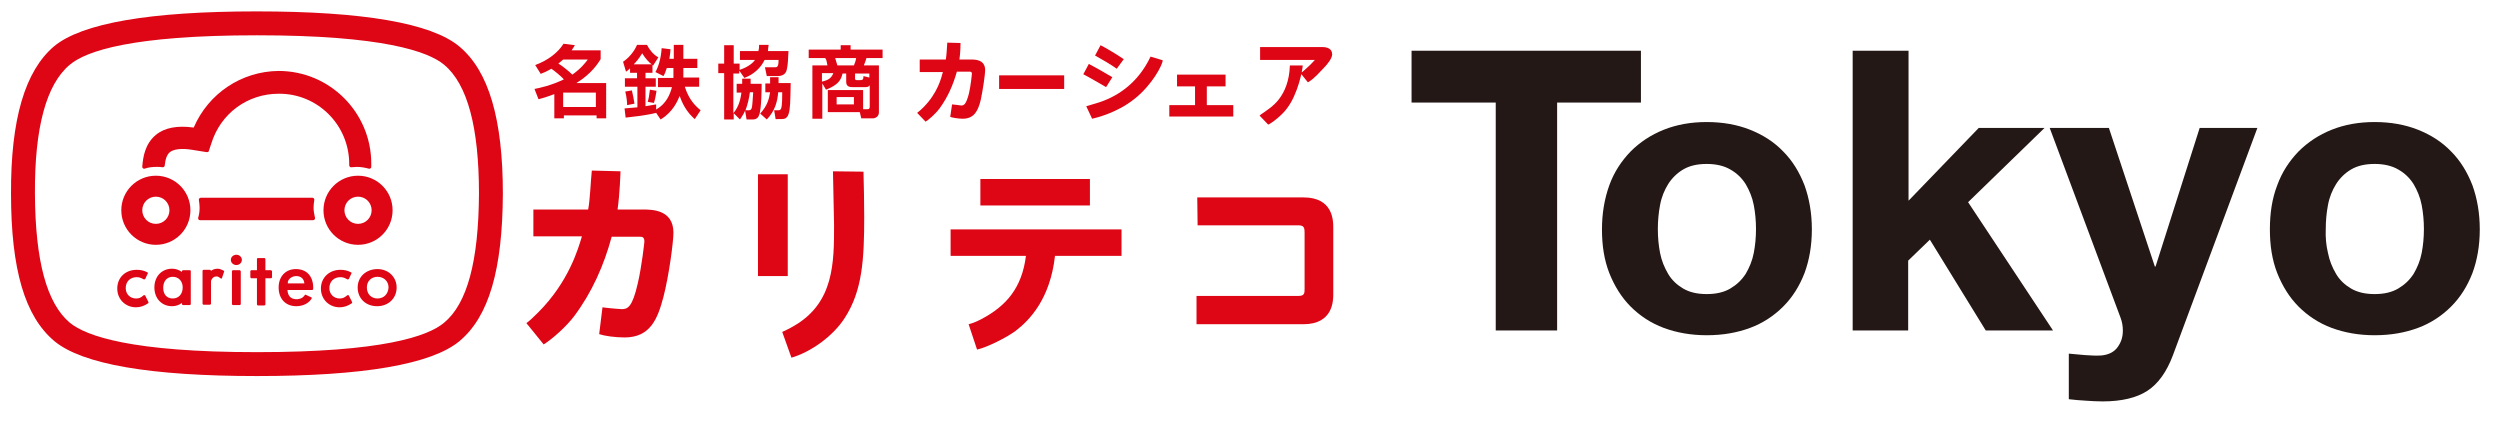 <?xml version="1.0" encoding="utf-8"?>
<!-- Generator: Adobe Illustrator 27.9.0, SVG Export Plug-In . SVG Version: 6.00 Build 0)  -->
<svg version="1.1" id="レイヤー_1" xmlns="http://www.w3.org/2000/svg" xmlns:xlink="http://www.w3.org/1999/xlink" x="0px"
	 y="0px" viewBox="0 0 680.1 116.6" style="enable-background:new 0 0 680.1 116.6;" xml:space="preserve">
<style type="text/css">
	.st0{fill:#231815;}
	.st1{display:none;fill:#231815;}
	.st2{fill:#DE0515;}
</style>
<g>
	<g>
		<path class="st0" d="M384,27.8v-14h62.4v14.1h-22.8v62h-16.7v-62H384V27.8z"/>
		<path class="st0" d="M437.8,50.4c1.3-3.6,3.3-6.6,5.8-9.2c2.5-2.5,5.5-4.5,9-5.9s7.4-2.1,11.7-2.1c4.3,0,8.3,0.7,11.8,2.1
			c3.5,1.4,6.5,3.3,9,5.9c2.5,2.5,4.4,5.6,5.8,9.2c1.3,3.6,2,7.6,2,12s-0.7,8.4-2,11.9c-1.4,3.6-3.3,6.6-5.8,9.1s-5.5,4.5-9,5.8
			s-7.4,2-11.8,2c-4.3,0-8.2-0.7-11.7-2s-6.5-3.3-9-5.8s-4.4-5.6-5.8-9.1c-1.4-3.6-2-7.5-2-11.9S436.5,54,437.8,50.4z M451.6,68.8
			c0.4,2.1,1.2,4,2.2,5.7s2.4,3,4.1,4s3.8,1.5,6.4,1.5s4.7-0.5,6.4-1.5c1.7-1,3.1-2.3,4.2-4c1-1.7,1.8-3.6,2.2-5.7
			c0.4-2.1,0.6-4.2,0.6-6.5c0-2.2-0.2-4.4-0.6-6.5s-1.2-4-2.2-5.7c-1-1.6-2.4-3-4.2-4c-1.7-1-3.9-1.5-6.4-1.5
			c-2.6,0-4.7,0.5-6.4,1.5c-1.7,1-3.1,2.4-4.1,4s-1.8,3.5-2.2,5.7c-0.4,2.1-0.6,4.3-0.6,6.5C451,64.6,451.2,66.7,451.6,68.8z"/>
		<path class="st0" d="M519.2,13.8v40.8l19.1-19.8h17.9L535.4,55l23.1,34.9h-18.3L525,65.2l-5.9,5.7v19H504V13.8H519.2z"/>
		<path class="st0" d="M584.2,106.3c-2.9,1.9-7,2.9-12.2,2.9c-1.6,0-3.1-0.1-4.6-0.2s-3.1-0.2-4.6-0.4V96.2c1.4,0.1,2.9,0.3,4.4,0.4
			s3,0.2,4.5,0.1c2-0.2,3.5-1,4.4-2.3c1-1.4,1.4-2.8,1.4-4.5c0-1.2-0.2-2.3-0.6-3.4l-19.3-51.7h16.1l12.5,37.7h0.2l12-37.7h15.7
			l-23,61.9C589.4,101.2,587.1,104.4,584.2,106.3z"/>
		<path class="st0" d="M619.5,50.4c1.3-3.6,3.3-6.6,5.8-9.2c2.5-2.5,5.5-4.5,9-5.9s7.4-2.1,11.7-2.1s8.3,0.7,11.8,2.1
			c3.5,1.4,6.5,3.3,9,5.9c2.5,2.5,4.4,5.6,5.8,9.2c1.3,3.6,2,7.6,2,12s-0.7,8.4-2,11.9c-1.4,3.6-3.3,6.6-5.8,9.1s-5.5,4.5-9,5.8
			s-7.4,2-11.8,2c-4.3,0-8.2-0.7-11.7-2s-6.5-3.3-9-5.8s-4.4-5.6-5.8-9.1c-1.4-3.6-2-7.5-2-11.9S618.1,54,619.5,50.4z M633.3,68.8
			c0.4,2.1,1.2,4,2.2,5.7s2.4,3,4.1,4c1.7,1,3.8,1.5,6.4,1.5c2.6,0,4.7-0.5,6.4-1.5s3.1-2.3,4.2-4c1-1.7,1.8-3.6,2.2-5.7
			s0.6-4.2,0.6-6.5c0-2.2-0.2-4.4-0.6-6.5c-0.4-2.1-1.2-4-2.2-5.7c-1-1.6-2.4-3-4.2-4c-1.7-1-3.9-1.5-6.4-1.5
			c-2.6,0-4.7,0.5-6.4,1.5s-3.1,2.4-4.1,4s-1.8,3.5-2.2,5.7c-0.4,2.1-0.6,4.3-0.6,6.5C632.6,64.6,632.8,66.7,633.3,68.8z"/>
		<path class="st1" d="M701.2,36.3c1.7-4.9,4.2-9.1,7.4-12.7s7.1-6.5,11.8-8.5c4.7-2.1,9.9-3.1,15.7-3.1c5.9,0,11.2,1,15.8,3.1
			s8.5,4.9,11.7,8.5s5.7,7.9,7.4,12.7c1.7,4.9,2.6,10.1,2.6,15.8c0,5.5-0.9,10.7-2.6,15.5c-1.7,4.8-4.2,9-7.4,12.5
			c-3.2,3.6-7.1,6.3-11.7,8.4c-4.6,2-9.9,3-15.8,3c-5.8,0-11.1-1-15.7-3c-4.7-2-8.6-4.8-11.8-8.4s-5.7-7.7-7.4-12.5
			s-2.6-10-2.6-15.5C698.6,46.4,699.5,41.2,701.2,36.3z M716.5,61.5c0.7,3,1.9,5.7,3.6,8.2c1.6,2.4,3.8,4.4,6.4,5.8
			c2.6,1.5,5.8,2.2,9.6,2.2s7-0.7,9.6-2.2s4.8-3.4,6.4-5.8c1.6-2.4,2.8-5.1,3.6-8.2c0.7-3,1.1-6.1,1.1-9.3c0-3.3-0.4-6.6-1.1-9.7
			c-0.7-3.1-1.9-5.9-3.6-8.4c-1.6-2.5-3.8-4.4-6.4-5.9c-2.6-1.5-5.8-2.2-9.6-2.2s-7,0.7-9.6,2.2s-4.8,3.4-6.4,5.9
			c-1.6,2.5-2.8,5.2-3.6,8.4c-0.7,3.1-1.1,6.4-1.1,9.7C715.3,55.3,715.7,58.4,716.5,61.5z"/>
		<path class="st1" d="M797.6,34.8v7h0.2c1.8-3,4.2-5.2,7-6.5s6-2,9.4-2c4.3,0,8.1,0.8,11.2,2.5c3.1,1.6,5.7,3.8,7.8,6.5
			s3.6,5.8,4.6,9.4s1.5,7.3,1.5,11.2c0,3.7-0.5,7.3-1.5,10.7s-2.5,6.4-4.5,9.1c-2,2.6-4.5,4.7-7.6,6.3c-3,1.6-6.6,2.3-10.6,2.3
			c-3.4,0-6.6-0.7-9.4-2.1c-2.9-1.4-5.2-3.4-7.1-6.1h-0.2v26.1h-15.1V34.8H797.6z M817.3,78.5c1.7-1,3-2.3,4.1-3.9
			c1-1.6,1.8-3.5,2.2-5.6s0.6-4.3,0.6-6.5c0-2.2-0.2-4.4-0.7-6.5s-1.2-4-2.3-5.7s-2.4-3-4.1-4.1c-1.7-1-3.7-1.5-6.1-1.5
			c-2.5,0-4.6,0.5-6.2,1.5c-1.7,1-3,2.4-4.1,4c-1,1.6-1.8,3.5-2.2,5.7c-0.4,2.1-0.6,4.3-0.6,6.6c0,2.2,0.2,4.4,0.7,6.5
			s1.2,4,2.2,5.6s2.4,2.9,4.1,3.9c1.7,1,3.8,1.5,6.2,1.5C813.6,80,815.6,79.5,817.3,78.5z"/>
		<path class="st1" d="M864.6,76.7c2.3,2.2,5.5,3.3,9.8,3.3c3.1,0,5.7-0.8,7.9-2.3s3.6-3.1,4.1-4.9h13.3c-2.1,6.6-5.4,11.3-9.8,14.2
			c-4.4,2.8-9.7,4.3-16,4.3c-4.3,0-8.2-0.7-11.7-2.1s-6.4-3.4-8.8-5.9c-2.4-2.6-4.3-5.6-5.6-9.2s-2-7.5-2-11.7c0-4.1,0.7-8,2-11.5
			c1.3-3.6,3.3-6.6,5.8-9.2c2.5-2.6,5.5-4.6,8.9-6.1s7.3-2.2,11.5-2.2c4.7,0,8.8,0.9,12.3,2.7s6.3,4.2,8.6,7.3
			c2.2,3.1,3.9,6.5,4.9,10.4s1.3,8,1.1,12.3h-39.8C861.1,70.9,862.3,74.5,864.6,76.7z M881.7,47.7c-1.8-2-4.6-3-8.3-3
			c-2.4,0-4.4,0.4-6,1.2s-2.9,1.8-3.8,3c-1,1.2-1.6,2.5-2,3.8c-0.4,1.4-0.6,2.6-0.7,3.6h24.6C884.8,52.6,883.5,49.6,881.7,47.7z"/>
		<path class="st1" d="M924,34.8v7.7h0.3c1.9-3.2,4.4-5.5,7.5-7s6.2-2.2,9.4-2.2c4.1,0,7.4,0.6,10,1.7c2.6,1.1,4.6,2.6,6.1,4.6
			s2.5,4.3,3.1,7.1s0.9,5.9,0.9,9.3v33.9h-15.1V58.7c0-4.5-0.7-7.9-2.1-10.2c-1.4-2.2-3.9-3.4-7.6-3.4c-4.1,0-7.1,1.2-9,3.7
			c-1.8,2.5-2.8,6.5-2.8,12.1v28.9h-15.1v-55H924z"/>
	</g>
	<g>
		<g>
			<path class="st2" d="M143.2,87.9c0.8-0.6,1.3-1,3.2-2.9c8.3-8.3,10.9-17.3,11.9-20.7h-13.2V57H160c0.5-2.4,0.7-7.8,1-10.6
				l7.8,0.2c0,0.3-0.2,6.3-0.8,10.4h7c2.3,0,8.2,0,8.2,6.3c0,2.5-1.2,11.6-2.7,17.4c-1.6,6.1-3.6,11.1-10.6,11.1
				c-2.5,0-5.4-0.4-6.9-0.9l0.9-7.3c1.3,0.2,4.8,0.5,5.2,0.5c1.6,0,2.9-0.4,4.4-7c1.1-4.7,1.8-11.2,1.8-11.4c0-1.3-0.7-1.3-1.3-1.3
				h-7.6c-2.1,7.8-5.4,15.2-10.2,21.6c-2.1,2.8-5.9,6.2-8.3,7.7L143.2,87.9"/>
			<path class="st2" d="M214.3,75.1h-8.1V47.4h8.1V75.1z M212.8,90.3c0.8-0.4,1.8-0.8,3.3-1.7c10.8-6.3,10.8-17.2,10.8-27.4
				c0-1.9-0.3-12.9-0.3-14.6l8.3,0.1c0.1,2.7,0.2,9.5,0.2,12.3c0,11.6-0.5,20.1-5.3,27.5c-3.2,5-9.3,9.3-14.5,10.8L212.8,90.3z"/>
			<path class="st2" d="M258.7,62.4h46.4v7.2H287c-1.3,11.7-6.9,17.5-10.7,20.4c-2.4,1.8-7.8,4.5-10.5,5.1l-2.3-6.9
				c0.8-0.2,1.8-0.5,3.5-1.4c6.8-3.6,11-8.5,12.1-17.2h-20.5v-7.2 M266.7,48.7h29.8v7.2h-29.8V48.7z"/>
			<path class="st2" d="M325.7,53.7h28.9c8.1,0,8.1,6.4,8.1,8.2V80c0,1.7,0,8.2-8.1,8.2h-29.1v-7.7h27.8c1.6,0,1.6-0.8,1.6-2V63.3
				c0-1.2-0.1-2-1.6-2h-27.5L325.7,53.7"/>
			<path class="st2" d="M145.6,17.7c3.5-1.3,6.2-3.4,7.7-5.8l3.1,0.4c-0.3,0.5-0.5,0.8-0.9,1.4h7.9v2.4c-0.7,1.1-2.4,3.9-6.6,6.5
				h8.1v9.6h-2.6v-0.8h-8.9v0.8h-2.6v-6.6c-2.1,0.8-3.5,1.2-4.3,1.4l-1.1-2.8c1.5-0.3,4.4-0.9,8-2.6c-0.8-0.9-2.4-2.2-3.4-2.9
				c-1.2,0.7-2.1,1.1-2.9,1.4L145.6,17.7 M153.2,16.2c-0.2,0.2-0.8,0.7-1.3,1.1c0.4,0.2,2.5,1.7,3.8,3c2.4-1.7,3.6-3.3,4.2-4.1
				H153.2z M162.1,25.2h-8.9v3.9h8.9V25.2z"/>
			<path class="st2" d="M178.5,30.7c-2.6,0.7-7.5,1.2-8.3,1.3l-0.3-2.5c0.7-0.1,1.5-0.1,3.5-0.3v-5.6H170v-2.3h3.3v-1.5h-1.9v-1.2
				c-0.5,0.5-0.8,0.7-1.1,0.9l-0.8-2.7c1.5-1,3-2.7,3.8-4.6h2.7c0.7,1.4,1.8,2.7,3.1,3.4l-1.4,2.2c-0.1,0-0.1,0-0.2-0.1v2.1h-1.9
				v1.5h2.8v2.3h-2.8v5.3c1.3-0.2,2.2-0.4,2.9-0.5v1.4c2.8-1.6,3.8-4.2,4.3-6.1H179v-2.5h4.2c0-0.2,0-0.4,0-0.7v-2h-1.8
				c-0.4,1.2-0.6,1.7-0.9,2.2l-2.2-1.1c0.8-1.4,1.5-3.6,1.7-6.5l2.4,0.3c0,0.6-0.1,1.2-0.3,2.6h1.2v-3.8h2.6V16h3.8v2.5h-3.8v1.9
				c0,0.1,0,0.6,0,0.7h4.3v2.5h-3.9c0.9,2.8,2.2,4.7,4.3,6.4l-1.6,2.4c-1.7-1.5-3.1-3.4-4.1-6.3c-0.5,1.2-1.8,4.4-5.2,6.4
				L178.5,30.7 M171.9,24.6c0.4,1.8,0.5,2.3,0.7,3.6l-2,0.4c0-0.7-0.1-2.1-0.5-3.7L171.9,24.6z M177.3,17.5c-0.6-0.4-1.7-1.5-2.6-3
				c-0.9,1.5-1.8,2.5-2.3,3H177.3z M178.6,24.7c-0.1,0.8-0.4,2.4-0.7,3.3l-1.7-0.3c0.3-1,0.4-1.6,0.6-3.3L178.6,24.7z"/>
			<path class="st2" d="M202.7,30.1c-0.5,1.2-1,1.7-1.4,2.4l-1.7-1.7v1.7H197V19.9h-1.6v-2.6h1.6v-5h2.6v5h1.6V19
				c2.5-0.8,3.7-2,4.2-2.7h-4.1v-2.4h5c0.2-0.7,0.2-1.1,0.2-1.7h2.6c-0.1,0.5-0.1,1-0.2,1.7h5.6c-0.1,2.4-0.2,3.8-0.4,4.7
				c-0.1,0.7-0.4,2.1-2.6,2.1h-2.9l-0.5-2.4h2.6c0.7,0,1.1,0,1.1-2H208c-1.1,2.3-3.1,4-5.5,4.9l-1.4-2V20h-1.6v10.8
				c1.7-2,2-4.3,2.2-5.6h-1.3v-2.4h1.5c0-0.3,0-0.4,0-1.4h2.3c0,0.6,0,1,0,1.4h3c0,0.5,0,6.9-0.7,8.5c-0.1,0.4-0.5,1.2-1.7,1.2h-1.7
				L202.7,30.1 M203.6,30c0.5,0,0.7-0.1,0.9-0.6c0.2-0.6,0.3-3.1,0.4-4.3H204c-0.2,1.6-0.6,3.3-1.2,4.9C202.8,30,203.6,30,203.6,30z
				 M209.5,22.6c0-0.5,0-0.8,0-1.6h2.3c0,0.5,0,0.7,0,1.6h3.3c-0.1,5.1-0.1,7-0.6,8.5c-0.4,1-0.9,1.3-1.9,1.3H211l-0.4-2.4h0.9
				c0.5,0,0.8,0,1-0.5c0.3-0.8,0.3-3.3,0.3-4.4h-1.1c-0.2,2.4-0.8,5-3.1,7.4l-1.8-1.6c2-2.2,2.4-4,2.7-5.8h-1.3v-2.4h1.3V22.6z"/>
			<path class="st2" d="M225.2,30.6v-6.1h9.6v5.2h1.2c0.3,0,0.6-0.1,0.6-0.6v-5.9c-0.4,0.5-0.7,0.5-1.4,0.5H232
				c-0.6,0-1.8,0-1.8-1.4V20h-1c-0.4,1.8-1.2,3.1-4.5,4.4l-1-1.7v9.6H221V17.8h4.1c-0.2-1.2-0.3-1.6-0.6-2H220v-2.3h8.7v-1.2h2.7
				v1.2h8.7v2.3h-4.4c-0.3,1.1-0.5,1.4-0.7,2h4.1v12.8c0,1.1-1,1.6-1.6,1.6h-3.2l-0.4-1.7h-8.7 M223.6,22.2c1.8-0.4,2.6-1,3.1-2.3
				h-3.1V22.2z M227.2,15.8c0.3,1,0.4,1.3,0.6,2h4.5c0.3-0.7,0.5-1.3,0.6-2C232.9,15.8,227.2,15.8,227.2,15.8z M232.3,26.4h-4.7v2
				h4.7V26.4z M236.5,21.1V20h-3.9v1.4c0,0.3,0.2,0.4,0.5,0.4h0.9c0.6,0,0.9-0.1,0.9-1.1L236.5,21.1z"/>
			<path class="st2" d="M249.5,30.7c0.1-0.1,0.6-0.4,1.7-1.5c3.9-3.9,4.9-8.1,5.3-9.6h-6.3v-3.4h7.1c0.2-1.1,0.3-3.2,0.4-4.6
				l3.6,0.1c0,0.2,0,2.5-0.3,4.5h3.2c1.1,0,3.8,0,3.8,2.9c0,1.1-0.6,5.3-1.2,8.1c-0.7,2.8-1.7,5.1-4.9,5.1c-1.2,0-2.9-0.3-3.4-0.5
				l0.5-3.4c0.3,0,2.4,0.3,2.5,0.3c0.7,0,1.3-0.2,2.1-3.3c0.5-2.2,0.8-5.2,0.8-5.3c0-0.6-0.4-0.6-0.6-0.6h-3.5c-1,3.6-2.5,7-4.7,10
				c-1.2,1.6-3.1,3.2-3.8,3.6L249.5,30.7"/>
			<rect x="271.8" y="20.5" class="st2" width="17.7" height="3.7"/>
			<path class="st2" d="M316.3,16.4c0,1.2-2.9,6.8-7.8,10.6c-4.8,3.8-10.5,5.1-11.4,5.3l-1.6-3.4c1.1-0.3,1.4-0.4,2.7-0.8
				c5.5-1.6,11.3-5.3,14.8-12.7L316.3,16.4"/>
			<polygon class="st2" points="320.2,20.3 333.4,20.3 333.4,23.5 328.3,23.5 328.3,28.6 335.5,28.6 335.5,31.7 318.1,31.7 
				318.1,28.6 325.1,28.6 325.1,23.5 320.2,23.5 			"/>
			<path class="st2" d="M353.8,19.9c0.6-0.4,0.5-0.3,1.7-1.4c0.8-0.7,1.3-1.2,2.2-2.2h-14.9v-3.5h16.9c1.6,0,2.7,0.6,2.7,2
				c0,1.1-1.4,2.8-2.2,3.6c-3.1,3.4-3.8,3.6-4.4,4L353.8,19.9 M354.4,17.7c0,1.2-1.3,7.9-4.3,11.8c-1.3,1.8-4.1,4-5.1,4.4l-2.3-2.4
				c-0.1-0.2,0.9-0.7,1.8-1.4c1.2-0.9,6.1-3.7,6.4-12.3h3.5V17.7z"/>
			<path class="st2" d="M297.9,15.1c1.3,0.7,4.7,2.7,5.9,3.6l1.9-2.6c-1.4-1-4.9-3.1-6.3-3.8L297.9,15.1"/>
			<path class="st2" d="M294.7,20.2c1.4,0.7,4.8,2.7,6.2,3.5l1.7-2.7c-1.5-0.9-5-2.9-6.4-3.6L294.7,20.2"/>
		</g>
		<g>
			<rect x="94.4" y="62.3" class="st2" width="9" height="1.9"/>
			<path class="st2" d="M60.8,73.6c-0.6-0.3-1.1-0.5-1.6-0.5c-0.7,0-1.3,0.2-1.8,0.6l0,0c0-0.1-0.1-0.3-0.3-0.3h-1.7
				c-0.1,0-0.3,0.1-0.3,0.3v8.9c0,0.1,0.1,0.3,0.3,0.3h1.7c0.1,0,0.3-0.1,0.3-0.3v-6.2c0.3-0.8,0.8-1.2,1.5-1.2
				c0.4,0,0.7,0.2,1.1,0.5c0.1,0.1,0.2,0.1,0.2,0.1c0.1,0,0.2-0.1,0.2-0.2l0.6-1.8C61,73.8,60.9,73.7,60.8,73.6 M65.2,73.5h-1.8
				c-0.1,0-0.3,0.1-0.3,0.3v8.9c0,0.1,0.1,0.3,0.3,0.3h1.8c0.1,0,0.3-0.1,0.3-0.3v-8.9C65.4,73.6,65.3,73.5,65.2,73.5 M39.5,80.4
				c0-0.1-0.1-0.1-0.2-0.1c-0.1,0-0.2,0-0.2,0c-0.8,0.7-1.2,0.9-2.1,0.9c-1.6,0-2.8-1.2-2.8-2.8c0-1.8,1.2-3,3-3
				c0.7,0,1.2,0.2,1.9,0.6c0.1,0,0.1,0,0.2,0c0.1,0,0.1-0.1,0.2-0.1l0.7-1.5c0.1-0.1,0-0.3-0.1-0.3c-0.9-0.5-1.8-0.7-2.9-0.7
				c-3.1,0-5.3,2.1-5.3,5.1c0,2.9,2.2,5.1,5.1,5.1c1.2,0,2.3-0.4,3.3-1.1c0.1-0.1,0.1-0.2,0.1-0.3L39.5,80.4z M64.3,69.3
				c-0.8,0-1.5,0.6-1.5,1.4s0.7,1.4,1.5,1.4c0.8,0,1.5-0.6,1.5-1.4S65.1,69.3,64.3,69.3 M51.6,73.5h-1.8c-0.1,0-0.3,0.1-0.3,0.3V74
				c-0.8-0.6-1.7-0.9-2.7-0.9c-2.8,0-4.8,2.1-4.8,5.1s2,5.1,4.8,5.1c1,0,1.9-0.3,2.7-0.9v0.3c0,0.1,0.1,0.3,0.3,0.3h1.8
				c0.1,0,0.3-0.1,0.3-0.3v-8.9C51.9,73.6,51.8,73.5,51.6,73.5 M47,81.2c-1.6,0-2.6-1.1-2.6-2.9s1-3,2.6-3s2.7,1.2,2.7,2.9
				C49.7,80,48.6,81.2,47,81.2 M94.9,80.4c0-0.1-0.1-0.1-0.2-0.1s-0.1,0-0.2,0c-0.8,0.7-1.3,0.9-2.1,0.9c-1.6,0-2.8-1.2-2.8-2.8
				c0-1.8,1.2-3,3-3c0.7,0,1.2,0.2,1.9,0.6c0.1,0,0.1,0,0.2,0s0.1-0.1,0.2-0.1l0.7-1.5c0.1-0.1,0-0.3-0.1-0.3
				c-0.9-0.5-1.8-0.7-2.9-0.7c-3,0-5.3,2.1-5.3,5.1c0,2.9,2.2,5.1,5.1,5.1c1.2,0,2.3-0.4,3.3-1.1c0.1-0.1,0.1-0.2,0.1-0.3L94.9,80.4
				z M80.5,73.2c-2.8,0-4.7,2-4.7,5c0,3.1,1.9,5.1,4.8,5.1c1.4,0,3.2-0.5,4.2-2.1c0-0.1,0-0.1,0-0.2s-0.1-0.1-0.1-0.1l-1.5-0.7
				c-0.1-0.1-0.3,0-0.3,0.1c-0.6,0.9-1.5,1.1-2.2,1.1c-1.5,0-2.4-0.8-2.5-2.5h6.7c0.1,0,0.3-0.1,0.3-0.3V78
				C85.1,75,83.3,73.2,80.5,73.2 M78.3,77.1c0-0.3,0-0.4,0-0.4c0.2-0.9,1.2-1.6,2.3-1.6c1.2,0,2.1,0.7,2.2,2H78.3z M73.7,73.5h-1.5
				v-3c0-0.1-0.1-0.3-0.3-0.3h-1.7c-0.2,0-0.3,0.1-0.3,0.3v3h-1.5c-0.1,0-0.3,0.1-0.3,0.3v1.6c0,0.1,0.1,0.3,0.3,0.3h1.5v7.1
				c0,0.1,0.1,0.3,0.3,0.3h1.7c0.1,0,0.3-0.1,0.3-0.3v-7.1h1.5c0.1,0,0.3-0.1,0.3-0.3v-1.6C73.9,73.6,73.8,73.5,73.7,73.5
				 M102.7,73.2c-3.1,0-5.4,2.1-5.4,5c0,3,2.2,5.1,5.3,5.1c3,0,5.3-2.1,5.3-5.1C107.9,75.4,105.7,73.2,102.7,73.2 M102.7,81.2
				c-1.7,0-2.9-1.2-2.9-3c0-1.7,1.2-2.9,2.9-2.9c1.7,0,3,1.2,3,2.9C105.6,80,104.4,81.2,102.7,81.2"/>
			<path class="st2" d="M52.7,34.7c-4.4-0.6-7.9,0-10.3,2c-2.9,2.4-3.5,5.9-3.7,8.7c0,0.2,0.1,0.3,0.2,0.4c0.1,0.1,0.3,0.1,0.4,0.1
				c1.1-0.4,2.2-0.5,3.4-0.5c0.4,0,0.9,0,1.5,0.1c0.1,0,0.3,0,0.4-0.1c0.1-0.1,0.2-0.2,0.2-0.3c0.2-1.9,0.6-3,1.4-3.7
				c1-0.8,3.1-1.1,5.7-0.7l4.4,0.7c0.2,0,0.5-0.1,0.5-0.3l0.7-2.1c2.5-8.1,9.8-13.5,18.3-13.5C86.4,25.4,95,34,95,44.6V45
				c0,0.1,0.1,0.3,0.2,0.4c0.1,0.1,0.2,0.1,0.4,0.1l1.4-0.1c1.2,0,2.3,0.2,3.4,0.5c0.1,0,0.3,0,0.4-0.1s0.2-0.2,0.2-0.4v-0.9
				c0-13.9-11.3-25.2-25.2-25.2C65.7,19.4,56.7,25.4,52.7,34.7"/>
			<path class="st2" d="M54.6,53.8c-0.1,0-0.3,0.1-0.4,0.2c-0.1,0.1-0.1,0.2-0.1,0.4c0.1,0.7,0.2,1.4,0.2,2.1c0,0.9-0.1,1.8-0.4,2.8
				c0,0.1,0,0.3,0.1,0.4c0.1,0.1,0.2,0.2,0.4,0.2h30.8c0.1,0,0.3-0.1,0.4-0.2c0.1-0.1,0.1-0.3,0.1-0.4c-0.2-0.9-0.4-1.9-0.4-2.8
				c0-0.7,0.1-1.4,0.2-2.1c0-0.1,0-0.3-0.1-0.4c-0.1-0.1-0.2-0.2-0.4-0.2H54.6"/>
			<path class="st2" d="M124.9,12.6c-7.6-6.3-26.1-9.5-55.1-9.5s-47.5,3.2-55.1,9.5C6.8,19.3,2.9,32.5,3,52.7
				c0,20.7,3.8,33.4,11.8,40.1c7.6,6.3,26.1,9.5,55.1,9.5s47.5-3.2,55.1-9.5c8-6.7,11.7-19.4,11.8-40.1
				C136.8,32.5,133,19.3,124.9,12.6 M120.8,87.8c-4.4,3.7-16.8,8-50.9,8c-34.2,0-46.5-4.4-50.9-8C12.7,82.5,9.6,71,9.5,52.7
				c-0.1-18,3.1-29.8,9.5-35.1c4.4-3.7,16.8-8,50.9-8c34.2,0,46.6,4.4,50.9,8c6.4,5.3,9.5,17.1,9.5,35.1
				C130.2,71.1,127.1,82.6,120.8,87.8"/>
			<path class="st2" d="M97.4,47.8c-5.2,0-9.4,4.2-9.4,9.4s4.2,9.4,9.4,9.4c5.2,0,9.4-4.2,9.4-9.4S102.6,47.8,97.4,47.8 M97.4,60.9
				c-2.1,0-3.7-1.7-3.7-3.7c0-2.1,1.7-3.7,3.7-3.7c2.1,0,3.7,1.7,3.7,3.7S99.5,60.9,97.4,60.9 M42.4,47.8c-5.2,0-9.4,4.2-9.4,9.4
				s4.2,9.4,9.4,9.4s9.4-4.2,9.4-9.4C51.8,52,47.6,47.8,42.4,47.8 M42.4,60.9c-2.1,0-3.7-1.7-3.7-3.7c0-2.1,1.7-3.7,3.7-3.7
				c2.1,0,3.7,1.7,3.7,3.7C46.1,59.2,44.5,60.9,42.4,60.9"/>
		</g>
	</g>
</g>
</svg>
